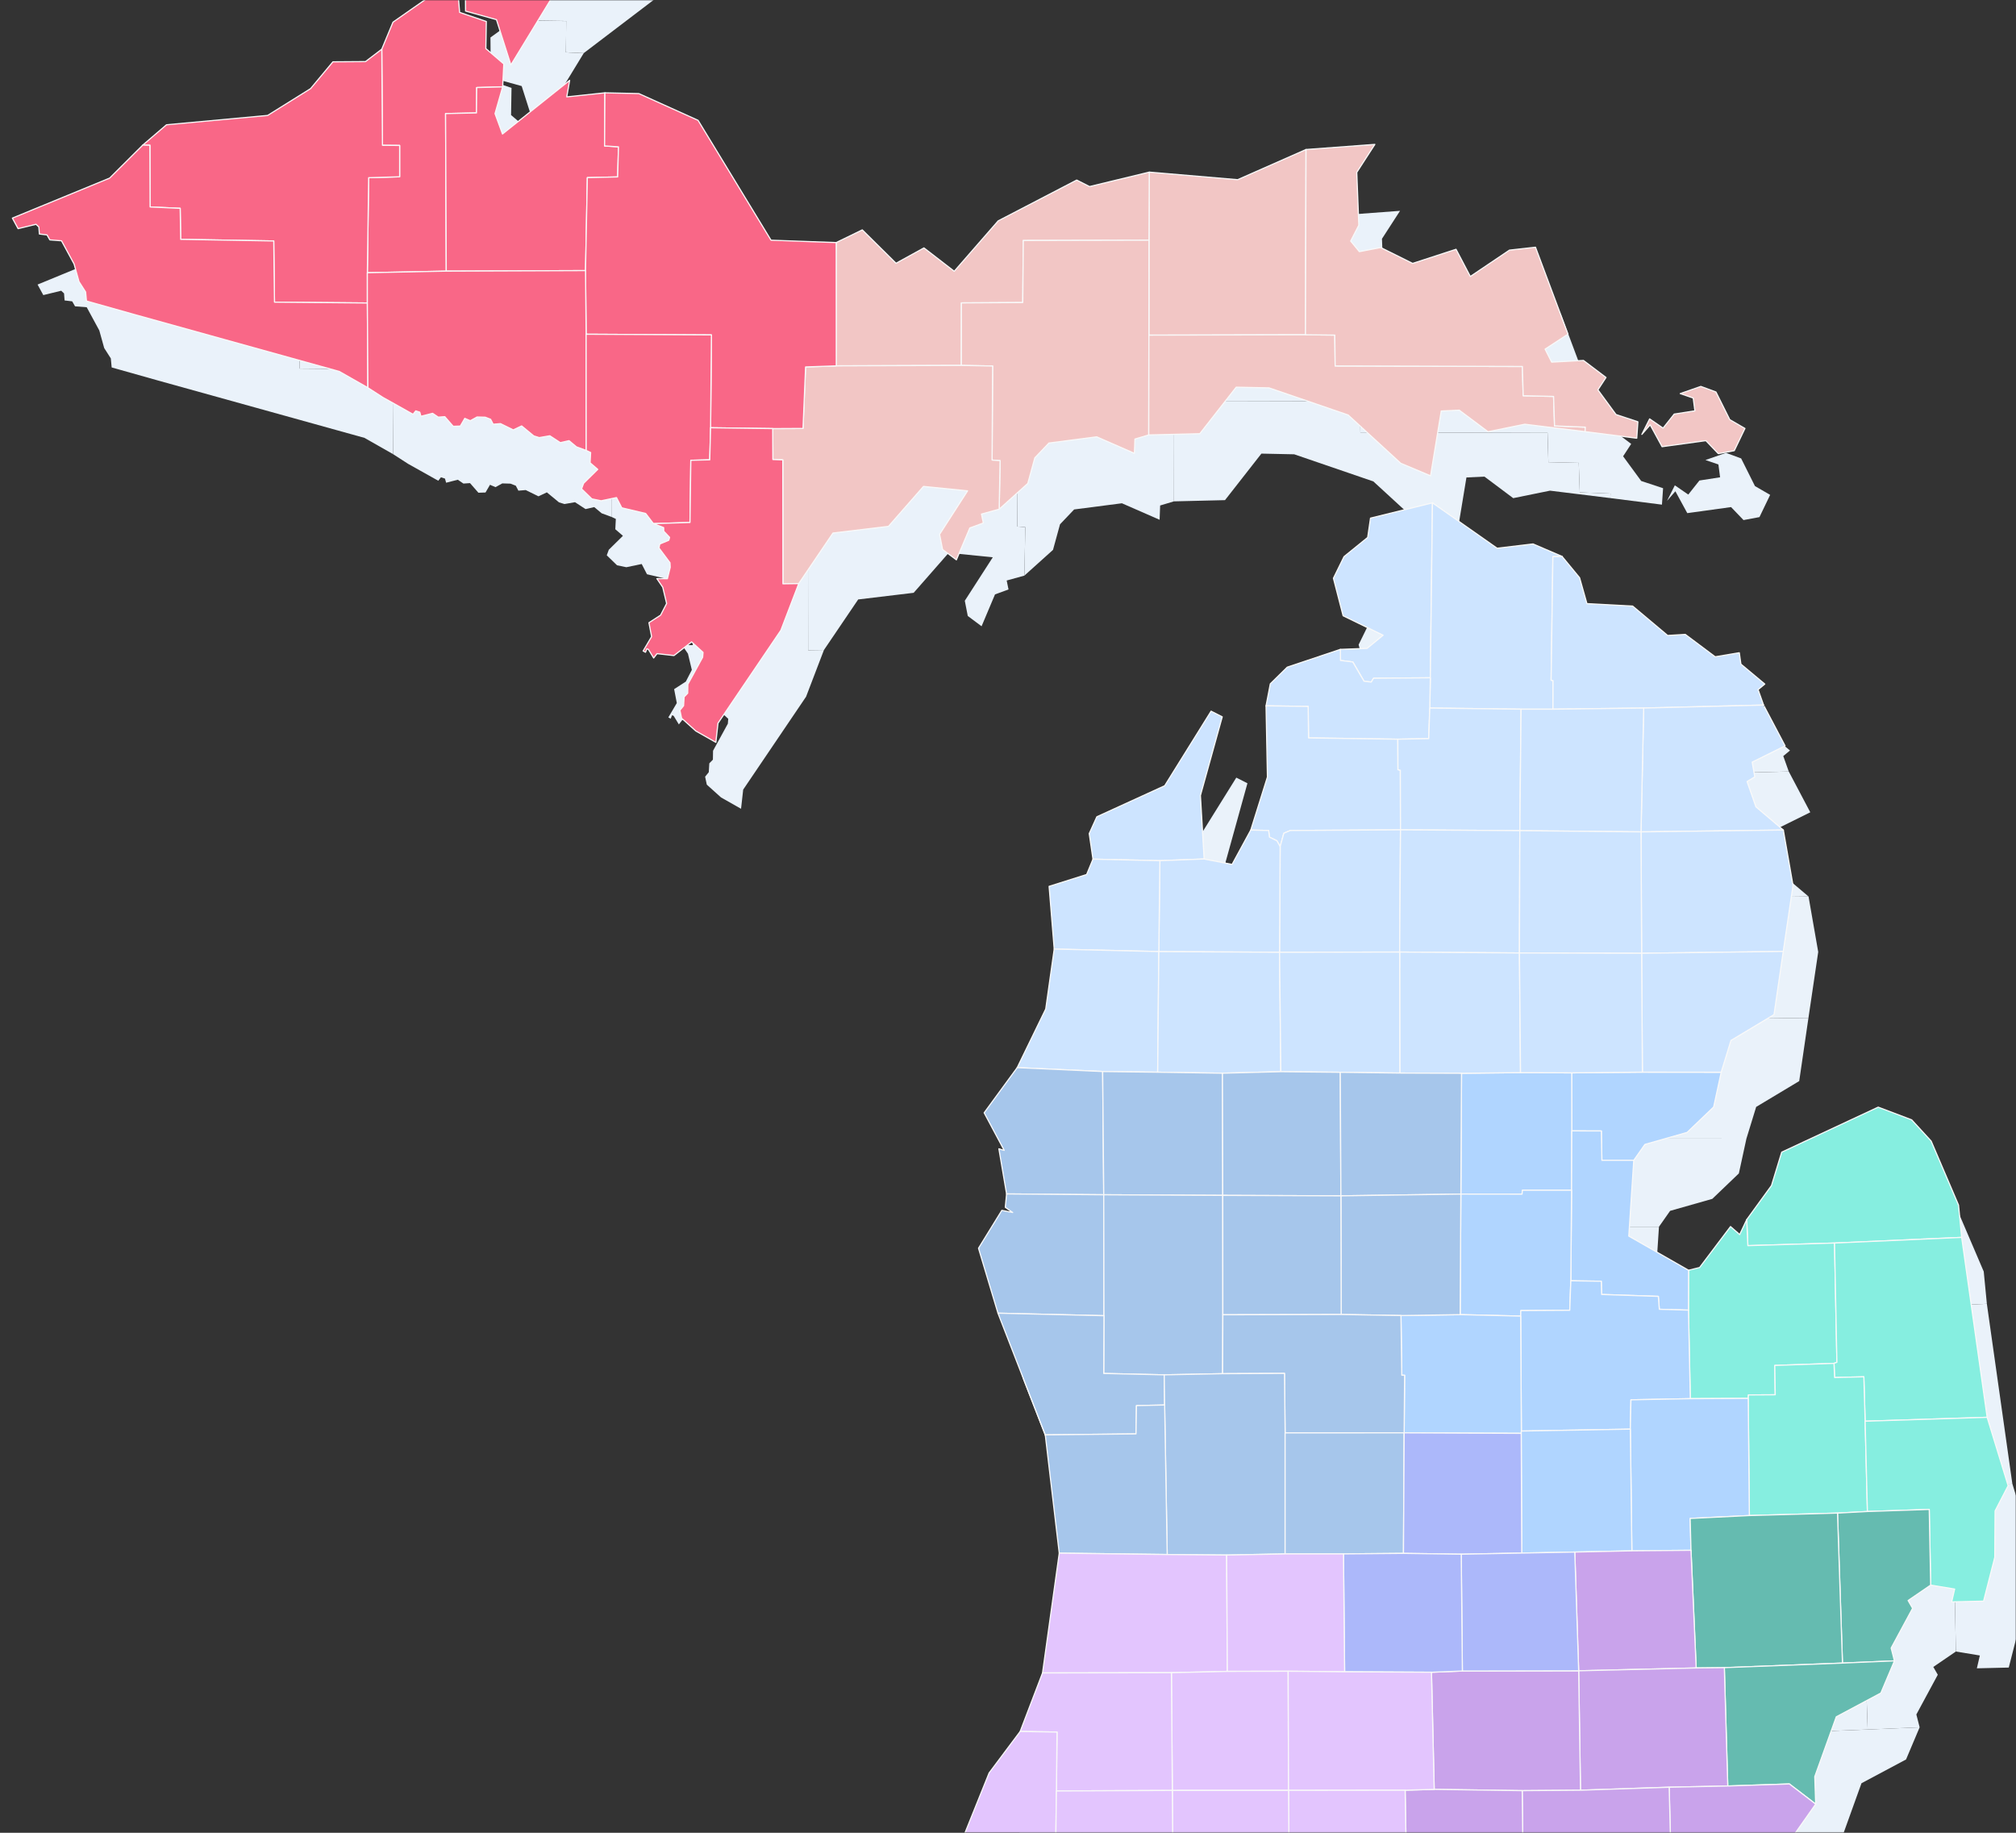 <svg xmlns="http://www.w3.org/2000/svg" width="880" height="800" viewBox="0 0 880 800" fill="none"><rect x="0" y="0" width="880" height="800" fill="#333333" stroke="none"/><mask id="mask0_920_4" style="mask-type:alpha" maskUnits="userSpaceOnUse" x="0" y="0" width="880" height="800"><rect width="880" height="800" rx="10" fill="#F3F8FC"></rect></mask><g mask="url(#mask0_920_4)"><path fill-rule="evenodd" clip-rule="evenodd" d="M811.789 571.585L773.95 572.719L773.45 561.381L784.275 546.475L788.739 531.903L830.842 512.261L845.464 517.797L853.958 527.067L865.916 555.012L867.282 569.118L811.789 571.585Z" fill="#EAF2FA"></path><path fill-rule="evenodd" clip-rule="evenodd" d="M774.116 639.379L748.834 639.513L748.035 600.864L748.068 583.457L752.898 582.256L766.388 564.382L770.385 567.884L773.45 561.381L773.95 572.719L811.789 571.585L812.821 623.64L811.556 624.107L785.708 625.007L785.908 637.812L774.216 637.879L774.116 639.379Z" fill="#EAF2FA"></path><path fill-rule="evenodd" clip-rule="evenodd" d="M825.146 649.35L824.579 629.976L811.822 630.276L811.555 624.107L812.821 623.64L811.789 571.585L867.282 569.118L878.407 647.649L825.146 649.35Z" fill="#EAF2FA"></path><path fill-rule="evenodd" clip-rule="evenodd" d="M813.088 689.466L774.616 690.533L774.116 639.379L774.216 637.879L785.907 637.812L785.708 625.007L811.555 624.107L811.822 630.276L824.579 629.976L825.146 649.35L826.145 688.766L813.088 689.466Z" fill="#EAF2FA"></path><path fill-rule="evenodd" clip-rule="evenodd" d="M853.758 720.879L853.125 687.866L826.145 688.766L825.146 649.35L878.407 647.649L887.567 677.495L881.871 688.499L881.738 708.741L876.841 727.882L862.918 728.215L864.217 722.613L853.758 720.879Z" fill="#EAF2FA"></path><path fill-rule="evenodd" clip-rule="evenodd" d="M762.325 497.022L759.027 512.195L747.435 523.299L729.015 528.535L724.152 535.471H710.229L709.996 522.666L697.105 522.632L697.072 497.289L727.916 496.989L762.325 497.022Z" fill="#EAF2FA"></path><path fill-rule="evenodd" clip-rule="evenodd" d="M697.005 548.543H675.554L675.388 550.243L648.674 550.21L648.974 497.489L674.722 497.189L697.072 497.289L697.105 522.632L697.005 548.543Z" fill="#EAF2FA"></path><path fill-rule="evenodd" clip-rule="evenodd" d="M696.672 588.059L697.005 548.543L697.105 522.632L709.996 522.666L710.229 535.471H724.152L721.987 568.551L748.068 583.457L748.035 600.864L735.311 600.497L734.878 594.861L710.129 594.028L709.963 588.259L696.672 588.059Z" fill="#EAF2FA"></path><path fill-rule="evenodd" clip-rule="evenodd" d="M674.788 603.465L648.374 602.831L648.674 550.21L675.388 550.244L675.554 548.543H697.005L696.672 588.059L696.206 600.931L674.855 601.064L674.788 603.465Z" fill="#EAF2FA"></path><path fill-rule="evenodd" clip-rule="evenodd" d="M722.653 652.818L675.088 653.652L674.788 603.465L674.855 601.064L696.206 600.931L696.672 588.059L709.963 588.259L710.129 594.028L734.878 594.862L735.311 600.497L748.035 600.864L748.834 639.513L722.92 640.013L722.653 652.818Z" fill="#EAF2FA"></path><path fill-rule="evenodd" clip-rule="evenodd" d="M623.925 654.419L624.125 629.309L622.893 629.275L622.526 603.232L648.374 602.831L674.788 603.465L675.088 653.652L675.021 654.652L623.925 654.419Z" fill="#EAF2FA"></path><path fill-rule="evenodd" clip-rule="evenodd" d="M749.134 705.706L723.32 705.94L722.653 652.818L722.92 640.013L748.834 639.513L774.116 639.379L774.616 690.533L748.768 691.801L749.134 705.706Z" fill="#EAF2FA"></path><path fill-rule="evenodd" clip-rule="evenodd" d="M698.404 706.473L675.255 706.907L675.021 654.652L675.088 653.652L722.653 652.818L723.32 705.94L698.404 706.473Z" fill="#EAF2FA"></path><path fill-rule="evenodd" clip-rule="evenodd" d="M815.253 754.926L813.088 689.466L826.145 688.766L853.125 687.866L853.758 720.879L843.899 727.615L845.864 731.016L836.504 748.357L837.936 753.959L815.253 754.926Z" fill="#EAF2FA"></path><path fill-rule="evenodd" clip-rule="evenodd" d="M763.69 756.927L751.399 757.06L749.134 705.706L748.768 691.801L774.616 690.533L813.088 689.466L815.253 754.926L763.69 756.927Z" fill="#EAF2FA"></path><path fill-rule="evenodd" clip-rule="evenodd" d="M803.561 816.484L792.07 807.681L765.189 808.581L763.69 756.927L815.253 754.926L837.936 753.959L832.007 767.998L812.555 778.369L803.162 804.479L803.561 816.484Z" fill="#EAF2FA"></path><path fill-rule="evenodd" clip-rule="evenodd" d="M700.103 758.294L698.404 706.473L723.32 705.94L749.134 705.706L751.399 757.06L700.103 758.294Z" fill="#EAF2FA"></path><path fill-rule="evenodd" clip-rule="evenodd" d="M739.608 809.114L700.902 810.415L700.103 758.294L751.399 757.06L763.69 756.927L765.189 808.581L739.608 809.114Z" fill="#EAF2FA"></path><path fill-rule="evenodd" clip-rule="evenodd" d="M700.903 810.415L675.454 810.615L637.049 810.048L635.85 758.928L649.34 758.394L700.103 758.294L700.903 810.415Z" fill="#EAF2FA"></path><path fill-rule="evenodd" clip-rule="evenodd" d="M596.079 312.447L607.737 312.014L614.732 306.278L597.278 297.775L593.048 281.402L597.678 271.964L608.003 263.594L609.236 255.158L636.283 248.488L635.35 324.852L610.568 325.053L609.569 326.72L606.404 326.353L601.508 317.95L596.145 317.283L596.079 312.447Z" fill="#EAF2FA"></path><path fill-rule="evenodd" clip-rule="evenodd" d="M688.878 338.558H674.955L635.117 338.058L635.35 324.852L636.283 248.488L664.496 268.296L680.184 266.429L692.842 271.864L688.845 271.998L688.079 325.886L688.911 326.086L688.878 338.558Z" fill="#EAF2FA"></path><path fill-rule="evenodd" clip-rule="evenodd" d="M688.878 338.558L688.911 326.086L688.079 325.886L688.845 271.998L692.842 271.864L700.503 281.168L703.701 292.473L723.653 293.54L738.942 306.378L746.636 305.911L759.693 315.682L770.219 313.915L770.918 318.883L781.344 327.587L778.413 330.021L780.811 336.757L728.482 338.058L688.878 338.558Z" fill="#EAF2FA"></path><path fill-rule="evenodd" clip-rule="evenodd" d="M621.16 351.663L582.189 351.096L582.022 337.357L563.636 337.091L565.501 327.487L572.896 320.217L596.079 312.447L596.145 317.283L601.508 317.95L606.405 326.353L609.569 326.72L610.568 325.052L635.35 324.852L635.117 338.058L634.651 351.396L621.16 351.663Z" fill="#EAF2FA"></path><path fill-rule="evenodd" clip-rule="evenodd" d="M727.317 392.113L728.482 338.058L780.811 336.757L790.204 354.565L775.848 361.667L776.981 368.103L773.616 370.137L777.48 381.175L789.438 391.313L727.317 392.113Z" fill="#EAF2FA"></path><path fill-rule="evenodd" clip-rule="evenodd" d="M569.798 398.549L568.365 395.981L565.134 394.414L564.768 391.513L556.974 391.313L564.235 368.17L563.636 337.091L582.022 337.357L582.189 351.096L621.16 351.663L621.227 364.935L622.26 365.202L622.326 391.213L574.195 391.513L571.397 392.713L569.798 398.549Z" fill="#EAF2FA"></path><path fill-rule="evenodd" clip-rule="evenodd" d="M674.422 391.579L622.326 391.213L622.26 365.202L621.227 364.935L621.16 351.663L634.651 351.396L635.117 338.058L674.955 338.558L674.422 391.579Z" fill="#EAF2FA"></path><path fill-rule="evenodd" clip-rule="evenodd" d="M727.317 392.113L674.422 391.579L674.955 338.558H688.878L728.482 338.058L727.317 392.113Z" fill="#EAF2FA"></path><path fill-rule="evenodd" clip-rule="evenodd" d="M488.09 404.018L486.458 392.847L489.789 385.51L519.401 371.972L539.653 339.425L544.516 341.893L534.99 376.24L536.622 403.951L517.303 404.685L488.09 404.018Z" fill="#EAF2FA"></path><path fill-rule="evenodd" clip-rule="evenodd" d="M569.531 444.667L569.798 398.549L571.397 392.713L574.195 391.513L622.326 391.213L621.96 444.567L569.531 444.667Z" fill="#EAF2FA"></path><path fill-rule="evenodd" clip-rule="evenodd" d="M674.255 444.968L621.96 444.567L622.326 391.213L674.422 391.579L674.255 444.968Z" fill="#EAF2FA"></path><path fill-rule="evenodd" clip-rule="evenodd" d="M727.583 445.101L727.317 392.113L789.438 391.313L793.668 415.522L789.405 444.301L727.583 445.101Z" fill="#EAF2FA"></path><path fill-rule="evenodd" clip-rule="evenodd" d="M516.836 444.367L517.303 404.685L536.622 403.951L548.813 406.319L556.974 391.313L564.768 391.513L565.135 394.414L568.366 395.981L569.798 398.549L569.531 444.668L516.836 444.367Z" fill="#EAF2FA"></path><path fill-rule="evenodd" clip-rule="evenodd" d="M727.583 445.101L674.255 444.968L674.422 391.579L727.317 392.113L727.583 445.101Z" fill="#EAF2FA"></path><path fill-rule="evenodd" clip-rule="evenodd" d="M516.836 444.367L471.169 443.267L468.938 415.889L485.326 410.72L488.09 404.018L517.303 404.685L516.836 444.367Z" fill="#EAF2FA"></path><path fill-rule="evenodd" clip-rule="evenodd" d="M789.405 444.301L785.374 471.878L766.588 483.15L762.325 497.022L727.916 496.989L727.583 445.101L789.405 444.301Z" fill="#EAF2FA"></path><path fill-rule="evenodd" clip-rule="evenodd" d="M648.974 497.489L622.027 497.389L621.96 444.567L674.255 444.967L674.722 497.189L648.974 497.489Z" fill="#EAF2FA"></path><path fill-rule="evenodd" clip-rule="evenodd" d="M697.072 497.289L674.722 497.189L674.255 444.967L727.583 445.101L727.916 496.988L697.072 497.289Z" fill="#EAF2FA"></path><path fill-rule="evenodd" clip-rule="evenodd" d="M516.337 497.022L492.321 496.722L455.014 495.021L467.472 469.411L471.169 443.267L516.836 444.367L516.337 497.022Z" fill="#EAF2FA"></path><path fill-rule="evenodd" clip-rule="evenodd" d="M544.616 497.455L516.337 497.022L516.836 444.367L569.531 444.667L570.098 496.788L544.616 497.455Z" fill="#EAF2FA"></path><path fill-rule="evenodd" clip-rule="evenodd" d="M622.027 497.389L596.045 497.055L570.098 496.788L569.531 444.667L621.96 444.567L622.027 497.389Z" fill="#EAF2FA"></path><path fill-rule="evenodd" clip-rule="evenodd" d="M492.787 550.51L450.384 550.143L447.02 530.435L449.352 531.136L440.591 514.729L455.014 495.021L492.321 496.722L492.787 550.51Z" fill="#EAF2FA"></path><path fill-rule="evenodd" clip-rule="evenodd" d="M544.749 550.777L492.787 550.51L492.321 496.722L516.337 497.022L544.616 497.455L544.749 550.777Z" fill="#EAF2FA"></path><path fill-rule="evenodd" clip-rule="evenodd" d="M596.312 550.977L544.749 550.777L544.616 497.455L570.098 496.789L596.045 497.055L596.312 550.977Z" fill="#EAF2FA"></path><path fill-rule="evenodd" clip-rule="evenodd" d="M596.312 550.977L596.045 497.055L622.026 497.389L648.973 497.489L648.674 550.21L596.312 550.977Z" fill="#EAF2FA"></path><path fill-rule="evenodd" clip-rule="evenodd" d="M492.887 603.298L446.621 602.198L438.127 573.853L448.319 557.313L453.049 558.247L449.818 555.979L450.384 550.143L492.787 550.51L492.887 603.298Z" fill="#EAF2FA"></path><path fill-rule="evenodd" clip-rule="evenodd" d="M622.526 603.232L596.445 602.765L596.312 550.977L648.674 550.21L648.374 602.831L622.526 603.232Z" fill="#EAF2FA"></path><path fill-rule="evenodd" clip-rule="evenodd" d="M544.683 628.608L519.201 629.109L492.787 628.508L492.887 603.298L492.787 550.51L544.749 550.777L544.783 602.898L544.683 628.608Z" fill="#EAF2FA"></path><path fill-rule="evenodd" clip-rule="evenodd" d="M544.782 602.898L544.749 550.777L596.312 550.977L596.445 602.765L544.782 602.898Z" fill="#EAF2FA"></path><path fill-rule="evenodd" clip-rule="evenodd" d="M467.272 655.319L446.62 602.198L492.887 603.298L492.787 628.508L519.201 629.109L519.368 642.281L507.077 642.547L506.877 654.886L467.272 655.319Z" fill="#EAF2FA"></path><path fill-rule="evenodd" clip-rule="evenodd" d="M623.925 654.419L571.963 654.452L571.696 628.475L544.683 628.608L544.783 602.898L596.445 602.765L622.526 603.232L622.893 629.275L624.125 629.309L623.925 654.419Z" fill="#EAF2FA"></path><path fill-rule="evenodd" clip-rule="evenodd" d="M520.5 707.54L519.368 642.281L519.201 629.109L544.683 628.608L571.696 628.475L571.963 654.452V707.273L546.448 707.774L520.5 707.54Z" fill="#EAF2FA"></path><path fill-rule="evenodd" clip-rule="evenodd" d="M520.5 707.54L473.368 706.94L467.272 655.319L506.877 654.886L507.077 642.547L519.368 642.281L520.5 707.54Z" fill="#EAF2FA"></path><path fill-rule="evenodd" clip-rule="evenodd" d="M571.963 707.273V654.452L623.925 654.419L623.625 707.04L597.444 707.273H571.963Z" fill="#EAF2FA"></path><path fill-rule="evenodd" clip-rule="evenodd" d="M648.84 707.407L623.625 707.04L623.925 654.419L675.021 654.652L675.255 706.907L648.84 707.407Z" fill="#EAF2FA"></path><path fill-rule="evenodd" clip-rule="evenodd" d="M649.34 758.394L648.84 707.407L675.254 706.907L698.404 706.473L700.103 758.294L649.34 758.394Z" fill="#EAF2FA"></path><path fill-rule="evenodd" clip-rule="evenodd" d="M597.944 758.728L597.444 707.274L623.625 707.04L648.84 707.407L649.34 758.394L635.85 758.928L597.944 758.728Z" fill="#EAF2FA"></path><path fill-rule="evenodd" clip-rule="evenodd" d="M522.332 759.128L466.073 759.228L473.368 706.94L520.5 707.54L546.448 707.774L546.748 758.561L522.332 759.128Z" fill="#EAF2FA"></path><path fill-rule="evenodd" clip-rule="evenodd" d="M546.748 758.561L546.448 707.774L571.963 707.273H597.444L597.944 758.728L573.295 758.494L546.748 758.561Z" fill="#EAF2FA"></path><path fill-rule="evenodd" clip-rule="evenodd" d="M522.732 810.515L522.332 759.128L546.748 758.561L573.295 758.494L573.462 810.482L522.732 810.515Z" fill="#EAF2FA"></path><path fill-rule="evenodd" clip-rule="evenodd" d="M624.358 810.415L573.462 810.482L573.295 758.494L597.944 758.728L635.85 758.928L637.049 810.048L624.358 810.415Z" fill="#EAF2FA"></path><path fill-rule="evenodd" clip-rule="evenodd" d="M472.135 810.749L472.402 785.038L456.314 784.771L466.073 759.228L522.332 759.128L522.732 810.515L472.135 810.749Z" fill="#EAF2FA"></path><path fill-rule="evenodd" clip-rule="evenodd" d="M472.135 810.749L471.569 855.967L439.859 855.867H406.117L429.799 835.058L442.757 802.879L456.314 784.771L472.402 785.038L472.135 810.749Z" fill="#EAF2FA"></path><path fill-rule="evenodd" clip-rule="evenodd" d="M512.506 175.292L512.539 133.842L512.673 104.13L551.245 107.431L581.09 94.259L580.856 175.125L512.506 175.292Z" fill="#EAF2FA"></path><path fill-rule="evenodd" clip-rule="evenodd" d="M376.038 188.698L376.005 134.876L387.397 129.34L402.12 143.913L414.311 137.21L427.534 147.414L446.72 125.405L480.996 107.598L486.592 110.433L512.673 104.13L512.539 133.842L457.679 133.975L457.446 161.053L430.665 161.22L430.632 188.497L376.038 188.698Z" fill="#EAF2FA"></path><path fill-rule="evenodd" clip-rule="evenodd" d="M447.154 251.256L447.553 230.081L444.056 229.814L444.289 188.764L430.632 188.497L430.665 161.22L457.446 161.053L457.679 133.975L512.539 133.842L512.506 175.292L512.439 218.843L506.41 220.644L506.177 226.879L489.723 219.677L468.871 222.378L462.709 228.847L459.644 240.018L447.154 251.256Z" fill="#EAF2FA"></path><path fill-rule="evenodd" clip-rule="evenodd" d="M512.439 218.843L512.506 175.292L580.856 175.125L593.647 175.259L593.814 188.731L675.521 188.964L675.887 201.736L689.144 202.036L689.577 214.908L703.001 215.442L702.901 217.409L676.587 214.174L660.532 217.442L647.974 208.039L640.113 208.405L635.45 236.683L622.426 231.215L599.476 210.139L564.935 198.301L550.612 198.001L534.723 218.309L512.439 218.843Z" fill="#EAF2FA"></path><path fill-rule="evenodd" clip-rule="evenodd" d="M581.09 94.259L611.135 92.025L603.24 104.23L604.14 127.306L600.576 134.209L604.373 138.844L613.699 137.043L627.623 143.979L646.575 137.81L652.804 149.682L669.892 138.177L681.25 136.91L695.44 174.859L685.447 181.395L688.312 187.064L702.202 186.33L712.028 193.766L708.497 199.168L716.391 209.939L725.951 213.107L725.451 220.277L702.901 217.409L703.001 215.442L689.578 214.908L689.145 202.036L675.887 201.736L675.521 188.964L593.814 188.731L593.647 175.259L580.857 175.125L581.09 94.259Z" fill="#EAF2FA"></path><path fill-rule="evenodd" clip-rule="evenodd" d="M731.081 211.84L736.943 215.875L741.806 209.739L750.833 208.339L750.1 202.736L744.438 200.802L753.431 197.668L760.026 200.102L766.055 212.173L772.684 216.008L768.02 225.712L761.059 227.013L755.629 221.344L736.51 223.978L731.314 214.441L727.683 218.609L731.081 211.84Z" fill="#EAF2FA"></path><path fill-rule="evenodd" clip-rule="evenodd" d="M447.153 251.256L439.426 253.39L440.225 257.292L434.329 259.459L428.467 273.365L422.438 268.863L421.139 262.227L433.363 243.253L414.111 241.319L398.822 258.759L374.606 261.66L359.65 283.736L352.755 283.836L352.689 229.747L348.359 229.581L348.292 216.075L361.516 216.008L362.648 189.164L376.038 188.697L430.632 188.497L444.289 188.764L444.056 229.814L447.553 230.081L447.153 251.256Z" fill="#EAF2FA"></path><path d="M152.967 -96.284L147.971 -87.281L148.937 -80.878L154.733 -77.543L166.857 -81.879L180.714 -99.719L210.825 -111.624L224.782 -134.6L152.967 -96.284ZM302.159 -20.287L255.992 -16.585L231.277 -1.746L224.415 8.825L247.165 9.158L246.999 22.83L254.793 23.197L288.069 -2.113L307.655 -7.749L311.252 -11.45L302.126 -20.287H302.159Z" fill="#EAF2FA"></path><path fill-rule="evenodd" clip-rule="evenodd" d="M224.449 8.858L247.199 9.192L246.999 22.864L254.793 23.231L234.008 57.344L227.713 37.57L214.223 33.835L214.089 16.361L224.449 8.858Z" fill="#EAF2FA"></path><path fill-rule="evenodd" clip-rule="evenodd" d="M171.354 148.048L171.92 106.564L185.444 106.164V92.492L177.949 92.425L177.649 50.475L182.546 38.67L210.392 19.196L211.625 34.402L223.283 38.37L223.083 50.208L230.911 56.911L230.411 66.915L219.086 67.215L218.986 78.286L205.496 78.586L205.796 147.347L171.354 148.048Z" fill="#EAF2FA"></path><path fill-rule="evenodd" clip-rule="evenodd" d="M171.354 161.253L130.817 160.886L130.484 134.175L89.88 133.475L89.647 119.936L76.523 119.336L76.423 92.392L73.325 92.325L83.684 83.455L127.819 79.387L146.572 67.682L156.331 55.977L170.554 55.877L177.649 50.475L177.949 92.425L185.444 92.492V106.164L171.92 106.564L171.354 148.048V161.253Z" fill="#EAF2FA"></path><path fill-rule="evenodd" clip-rule="evenodd" d="M205.795 147.347L205.496 78.586L218.986 78.286L219.086 67.215L230.411 66.915L227.08 78.586L230.344 87.49L259.656 64.08L258.391 71.283L275.045 69.516L274.912 92.692L280.974 93.092L280.608 106.231L267.384 106.531L266.585 147.114L205.795 147.347Z" fill="#EAF2FA"></path><path fill-rule="evenodd" clip-rule="evenodd" d="M321.178 215.708L321.545 175.192L266.851 174.892L266.585 147.114L267.384 106.531L280.608 106.231L280.974 93.092L274.912 92.692L275.045 69.516L289.868 69.849L315.716 81.521L347.559 133.842L376.005 134.876L376.038 188.697L362.648 189.164L361.516 216.008L348.292 216.075L321.178 215.708Z" fill="#EAF2FA"></path><path fill-rule="evenodd" clip-rule="evenodd" d="M171.587 198.235L159.096 191.132L69.095 166.122L48.743 160.386L48.377 156.451L45.479 151.916L43.347 144.246L37.851 134.109L32.755 133.709L31.522 131.541L28.191 131.141L27.958 128.073L26.726 126.906L18.898 128.807L16.4 124.205L58.869 106.731L73.325 92.325L76.423 92.392L76.523 119.336L89.647 119.936L89.88 133.475L130.484 134.175L130.817 160.886L171.354 161.253L171.587 198.235Z" fill="#EAF2FA"></path><path fill-rule="evenodd" clip-rule="evenodd" d="M178.149 202.47L171.587 198.235L171.354 161.253V148.048L205.796 147.347L266.585 147.114L266.851 174.892L266.884 225.612L262.621 224.045L259.39 221.344L255.593 222.211L250.996 219.21L246.399 220.01L244.001 219.276L238.705 214.908L235.041 216.642L229.478 213.908L226.281 214.174L225.148 212.007L222.816 211.106L219.252 211.006L216.288 212.64L213.89 211.607L211.924 214.975L208.827 215.075L205.163 210.873L202.298 211.073L199.833 209.406L194.737 210.706L194.237 208.906L192.472 208.339L191.306 209.839L178.149 202.47Z" fill="#EAF2FA"></path><path fill-rule="evenodd" clip-rule="evenodd" d="M296.23 257.559L292.832 253.123L282.407 250.656L280.108 246.187L273.413 247.588L269.349 246.754L264.853 242.386L265.752 239.951L271.914 233.882L268.583 231.015L268.816 226.513L266.884 225.612L266.851 174.892L321.545 175.192L321.178 215.708L320.812 229.714L312.551 229.914L312.185 257.058L296.23 257.559Z" fill="#EAF2FA"></path><path fill-rule="evenodd" clip-rule="evenodd" d="M296.23 257.559L312.185 257.058L312.551 229.914L320.812 229.714L321.178 215.708L348.292 216.075L348.359 229.581L352.689 229.747L352.755 283.836L359.65 283.736L351.856 304.111L324.409 344.66L323.477 353.03L314.716 348.062L308.521 342.493L307.788 339.025L309.387 337.057L309.62 333.189L311.186 331.588L311.252 327.687L317.714 315.882L317.881 313.748L312.884 309.179L305.19 315.148L297.795 314.315L296.33 316.216L294.065 312.481L293.365 312.181L292.766 313.715L291.733 313.148L295.43 306.878L294.265 300.809L299.361 297.508L301.992 292.406L300.294 285.336L297.729 281.568L302.325 281.602L303.558 276.633L303.458 274.632L298.661 268.196L298.994 266.462L302.925 264.828L303.291 263.561L300.727 260.86L300.693 259.293L296.23 257.559Z" fill="#EAF2FA"></path><g clip-path="url(#clip0_920_4)"><path fill-rule="evenodd" clip-rule="evenodd" d="M800.789 542.585L762.95 543.719L762.45 532.381L773.275 517.475L777.739 502.903L819.842 483.261L834.464 488.797L842.958 498.067L854.916 526.012L856.282 540.118L800.789 542.585Z" fill="#86EEE0" stroke="#F9F9F9" stroke-width="0.5" stroke-linecap="round" stroke-linejoin="round"></path><path fill-rule="evenodd" clip-rule="evenodd" d="M763.116 610.379L737.834 610.513L737.035 571.864L737.068 554.457L741.898 553.256L755.388 535.382L759.385 538.884L762.45 532.381L762.95 543.719L800.789 542.585L801.821 594.64L800.556 595.107L774.708 596.007L774.908 608.812L763.216 608.879L763.116 610.379Z" fill="#86EEE0" stroke="#F9F9F9" stroke-width="0.5" stroke-linecap="round" stroke-linejoin="round"></path><path fill-rule="evenodd" clip-rule="evenodd" d="M814.146 620.35L813.579 600.976L800.822 601.276L800.555 595.107L801.821 594.64L800.789 542.585L856.282 540.118L867.407 618.649L814.146 620.35Z" fill="#86EEE0" stroke="#F9F9F9" stroke-width="0.5" stroke-linecap="round" stroke-linejoin="round"></path><path fill-rule="evenodd" clip-rule="evenodd" d="M802.088 660.466L763.616 661.533L763.116 610.379L763.216 608.879L774.907 608.812L774.708 596.007L800.555 595.107L800.822 601.276L813.579 600.976L814.146 620.35L815.145 659.766L802.088 660.466Z" fill="#86EEE0" stroke="#F9F9F9" stroke-width="0.5" stroke-linecap="round" stroke-linejoin="round"></path><path fill-rule="evenodd" clip-rule="evenodd" d="M842.758 691.879L842.125 658.866L815.145 659.766L814.146 620.35L867.407 618.649L876.567 648.495L870.871 659.499L870.738 679.741L865.841 698.882L851.918 699.215L853.217 693.613L842.758 691.879Z" fill="#86EEE0" stroke="#F9F9F9" stroke-width="0.5" stroke-linecap="round" stroke-linejoin="round"></path><path fill-rule="evenodd" clip-rule="evenodd" d="M751.325 468.022L748.027 483.195L736.435 494.299L718.015 499.535L713.152 506.471H699.229L698.996 493.666L686.105 493.632L686.072 468.289L716.916 467.989L751.325 468.022Z" fill="#B0D5FF" stroke="#F9F9F9" stroke-width="0.5" stroke-linecap="round" stroke-linejoin="round"></path><path fill-rule="evenodd" clip-rule="evenodd" d="M686.005 519.543H664.554L664.388 521.243L637.674 521.21L637.974 468.489L663.722 468.189L686.072 468.289L686.105 493.632L686.005 519.543Z" fill="#B0D5FF" stroke="#F9F9F9" stroke-width="0.5" stroke-linecap="round" stroke-linejoin="round"></path><path fill-rule="evenodd" clip-rule="evenodd" d="M685.672 559.059L686.005 519.543L686.105 493.632L698.996 493.666L699.229 506.471H713.152L710.987 539.551L737.068 554.457L737.035 571.864L724.311 571.497L723.878 565.861L699.129 565.028L698.963 559.259L685.672 559.059Z" fill="#B0D5FF" stroke="#F9F9F9" stroke-width="0.5" stroke-linecap="round" stroke-linejoin="round"></path><path fill-rule="evenodd" clip-rule="evenodd" d="M663.788 574.465L637.374 573.831L637.674 521.21L664.388 521.244L664.554 519.543H686.005L685.672 559.059L685.206 571.931L663.855 572.064L663.788 574.465Z" fill="#B0D5FF" stroke="#F9F9F9" stroke-width="0.5" stroke-linecap="round" stroke-linejoin="round"></path><path fill-rule="evenodd" clip-rule="evenodd" d="M711.653 623.818L664.088 624.652L663.788 574.465L663.855 572.064L685.206 571.931L685.672 559.059L698.963 559.259L699.129 565.028L723.878 565.862L724.311 571.497L737.035 571.864L737.834 610.513L711.92 611.013L711.653 623.818Z" fill="#B0D5FF" stroke="#F9F9F9" stroke-width="0.5" stroke-linecap="round" stroke-linejoin="round"></path><path fill-rule="evenodd" clip-rule="evenodd" d="M612.925 625.419L613.125 600.309L611.893 600.275L611.526 574.232L637.374 573.831L663.788 574.465L664.088 624.652L664.021 625.652L612.925 625.419Z" fill="#B0D5FF" stroke="#F9F9F9" stroke-width="0.5" stroke-linecap="round" stroke-linejoin="round"></path><path fill-rule="evenodd" clip-rule="evenodd" d="M738.134 676.706L712.32 676.94L711.653 623.818L711.92 611.013L737.834 610.513L763.116 610.379L763.616 661.533L737.768 662.801L738.134 676.706Z" fill="#B0D5FF" stroke="#F9F9F9" stroke-width="0.5" stroke-linecap="round" stroke-linejoin="round"></path><path fill-rule="evenodd" clip-rule="evenodd" d="M687.404 677.473L664.255 677.907L664.021 625.652L664.088 624.652L711.653 623.818L712.32 676.94L687.404 677.473Z" fill="#B0D5FF" stroke="#F9F9F9" stroke-width="0.5" stroke-linecap="round" stroke-linejoin="round"></path><path fill-rule="evenodd" clip-rule="evenodd" d="M804.253 725.926L802.088 660.466L815.145 659.766L842.125 658.866L842.758 691.879L832.899 698.615L834.864 702.016L825.504 719.357L826.936 724.959L804.253 725.926Z" fill="#65BBB0" stroke="#F9F9F9" stroke-width="0.5" stroke-linecap="round" stroke-linejoin="round"></path><path fill-rule="evenodd" clip-rule="evenodd" d="M752.69 727.927L740.399 728.06L738.134 676.706L737.768 662.801L763.616 661.533L802.088 660.466L804.253 725.926L752.69 727.927Z" fill="#65BBB0" stroke="#F9F9F9" stroke-width="0.5" stroke-linecap="round" stroke-linejoin="round"></path><path fill-rule="evenodd" clip-rule="evenodd" d="M792.561 787.484L781.07 778.681L754.189 779.581L752.69 727.927L804.253 725.926L826.936 724.959L821.007 738.998L801.555 749.369L792.162 775.479L792.561 787.484Z" fill="#65BBB0" stroke="#F9F9F9" stroke-width="0.5" stroke-linecap="round" stroke-linejoin="round"></path><path fill-rule="evenodd" clip-rule="evenodd" d="M689.103 729.294L687.404 677.473L712.32 676.94L738.134 676.706L740.399 728.06L689.103 729.294Z" fill="#C9A3EB" stroke="#F9F9F9" stroke-width="0.5" stroke-linecap="round" stroke-linejoin="round"></path><path fill-rule="evenodd" clip-rule="evenodd" d="M728.608 780.114L689.902 781.415L689.103 729.294L740.399 728.06L752.69 727.927L754.189 779.581L728.608 780.114Z" fill="#C9A3EB" stroke="#F9F9F9" stroke-width="0.5" stroke-linecap="round" stroke-linejoin="round"></path><path fill-rule="evenodd" clip-rule="evenodd" d="M689.903 781.415L664.454 781.615L626.049 781.048L624.85 729.928L638.34 729.394L689.103 729.294L689.903 781.415Z" fill="#C9A3EB" stroke="#F9F9F9" stroke-width="0.5" stroke-linecap="round" stroke-linejoin="round"></path><path fill-rule="evenodd" clip-rule="evenodd" d="M729.973 833.97L728.608 780.115L754.189 779.581L781.07 778.681L792.561 787.484L760.651 832.769L729.973 833.97Z" fill="#C9A3EB" stroke="#F9F9F9" stroke-width="0.5" stroke-linecap="round" stroke-linejoin="round"></path><path fill-rule="evenodd" clip-rule="evenodd" d="M718.582 834.103L665.087 835.27L664.454 781.615L689.903 781.415L728.608 780.115L729.973 833.97L718.582 834.103Z" fill="#C9A3EB" stroke="#F9F9F9" stroke-width="0.5" stroke-linecap="round" stroke-linejoin="round"></path><path fill-rule="evenodd" clip-rule="evenodd" d="M662.323 835.404L618.055 836.804L618.255 827.534L614.158 827.4L613.358 781.415L626.049 781.048L664.454 781.615L665.087 835.27L662.323 835.404Z" fill="#C9A3EB" stroke="#F9F9F9" stroke-width="0.5" stroke-linecap="round" stroke-linejoin="round"></path><path fill-rule="evenodd" clip-rule="evenodd" d="M585.079 283.447L596.737 283.014L603.732 277.278L586.278 268.775L582.048 252.402L586.678 242.964L597.003 234.594L598.236 226.158L625.283 219.488L624.35 295.852L599.568 296.053L598.569 297.72L595.404 297.353L590.508 288.95L585.145 288.283L585.079 283.447Z" fill="#CDE4FF" stroke="#F9F9F9" stroke-width="0.5" stroke-linecap="round" stroke-linejoin="round"></path><path fill-rule="evenodd" clip-rule="evenodd" d="M677.878 309.558H663.955L624.117 309.058L624.35 295.852L625.283 219.488L653.496 239.296L669.184 237.429L681.842 242.864L677.845 242.998L677.079 296.886L677.911 297.086L677.878 309.558Z" fill="#CDE4FF" stroke="#F9F9F9" stroke-width="0.5" stroke-linecap="round" stroke-linejoin="round"></path><path fill-rule="evenodd" clip-rule="evenodd" d="M677.878 309.558L677.911 297.086L677.079 296.886L677.845 242.998L681.842 242.864L689.503 252.168L692.701 263.473L712.653 264.54L727.942 277.378L735.636 276.911L748.693 286.682L759.219 284.915L759.918 289.883L770.344 298.587L767.413 301.021L769.811 307.757L717.482 309.058L677.878 309.558Z" fill="#CDE4FF" stroke="#F9F9F9" stroke-width="0.5" stroke-linecap="round" stroke-linejoin="round"></path><path fill-rule="evenodd" clip-rule="evenodd" d="M610.16 322.663L571.189 322.096L571.022 308.357L552.636 308.091L554.501 298.487L561.896 291.217L585.079 283.447L585.145 288.283L590.508 288.95L595.405 297.353L598.569 297.72L599.568 296.052L624.35 295.852L624.117 309.058L623.651 322.396L610.16 322.663Z" fill="#CDE4FF" stroke="#F9F9F9" stroke-width="0.5" stroke-linecap="round" stroke-linejoin="round"></path><path fill-rule="evenodd" clip-rule="evenodd" d="M716.317 363.113L717.482 309.058L769.811 307.757L779.204 325.565L764.848 332.667L765.981 339.103L762.616 341.137L766.48 352.175L778.438 362.313L716.317 363.113Z" fill="#CDE4FF" stroke="#F9F9F9" stroke-width="0.5" stroke-linecap="round" stroke-linejoin="round"></path><path fill-rule="evenodd" clip-rule="evenodd" d="M558.798 369.549L557.365 366.981L554.134 365.414L553.768 362.513L545.974 362.313L553.235 339.17L552.636 308.091L571.022 308.357L571.189 322.096L610.16 322.663L610.227 335.935L611.26 336.202L611.326 362.213L563.195 362.513L560.397 363.713L558.798 369.549Z" fill="#CDE4FF" stroke="#F9F9F9" stroke-width="0.5" stroke-linecap="round" stroke-linejoin="round"></path><path fill-rule="evenodd" clip-rule="evenodd" d="M663.422 362.579L611.326 362.213L611.26 336.202L610.227 335.935L610.16 322.663L623.651 322.396L624.117 309.058L663.955 309.558L663.422 362.579Z" fill="#CDE4FF" stroke="#F9F9F9" stroke-width="0.5" stroke-linecap="round" stroke-linejoin="round"></path><path fill-rule="evenodd" clip-rule="evenodd" d="M716.317 363.113L663.422 362.579L663.955 309.558H677.878L717.482 309.058L716.317 363.113Z" fill="#CDE4FF" stroke="#F9F9F9" stroke-width="0.5" stroke-linecap="round" stroke-linejoin="round"></path><path fill-rule="evenodd" clip-rule="evenodd" d="M477.09 375.018L475.458 363.847L478.789 356.51L508.401 342.972L528.653 310.425L533.516 312.893L523.99 347.24L525.622 374.951L506.303 375.685L477.09 375.018Z" fill="#CDE4FF" stroke="#F9F9F9" stroke-width="0.5" stroke-linecap="round" stroke-linejoin="round"></path><path fill-rule="evenodd" clip-rule="evenodd" d="M558.531 415.667L558.798 369.549L560.397 363.713L563.195 362.513L611.326 362.213L610.96 415.567L558.531 415.667Z" fill="#CDE4FF" stroke="#F9F9F9" stroke-width="0.5" stroke-linecap="round" stroke-linejoin="round"></path><path fill-rule="evenodd" clip-rule="evenodd" d="M663.255 415.968L610.96 415.567L611.326 362.213L663.422 362.579L663.255 415.968Z" fill="#CDE4FF" stroke="#F9F9F9" stroke-width="0.5" stroke-linecap="round" stroke-linejoin="round"></path><path fill-rule="evenodd" clip-rule="evenodd" d="M716.583 416.101L716.317 363.113L778.438 362.313L782.668 386.522L778.405 415.301L716.583 416.101Z" fill="#CDE4FF" stroke="#F9F9F9" stroke-width="0.5" stroke-linecap="round" stroke-linejoin="round"></path><path fill-rule="evenodd" clip-rule="evenodd" d="M505.836 415.367L506.303 375.685L525.622 374.951L537.813 377.319L545.974 362.313L553.768 362.513L554.135 365.414L557.366 366.981L558.798 369.549L558.531 415.668L505.836 415.367Z" fill="#CDE4FF" stroke="#F9F9F9" stroke-width="0.5" stroke-linecap="round" stroke-linejoin="round"></path><path fill-rule="evenodd" clip-rule="evenodd" d="M716.583 416.101L663.255 415.968L663.422 362.579L716.317 363.113L716.583 416.101Z" fill="#CDE4FF" stroke="#F9F9F9" stroke-width="0.5" stroke-linecap="round" stroke-linejoin="round"></path><path fill-rule="evenodd" clip-rule="evenodd" d="M505.836 415.367L460.169 414.267L457.938 386.889L474.326 381.72L477.09 375.018L506.303 375.685L505.836 415.367Z" fill="#CDE4FF" stroke="#F9F9F9" stroke-width="0.5" stroke-linecap="round" stroke-linejoin="round"></path><path fill-rule="evenodd" clip-rule="evenodd" d="M778.405 415.301L774.374 442.878L755.588 454.15L751.325 468.022L716.916 467.989L716.583 416.101L778.405 415.301Z" fill="#CDE4FF" stroke="#F9F9F9" stroke-width="0.5" stroke-linecap="round" stroke-linejoin="round"></path><path fill-rule="evenodd" clip-rule="evenodd" d="M637.974 468.489L611.027 468.389L610.96 415.567L663.255 415.967L663.722 468.189L637.974 468.489Z" fill="#CDE4FF" stroke="#F9F9F9" stroke-width="0.5" stroke-linecap="round" stroke-linejoin="round"></path><path fill-rule="evenodd" clip-rule="evenodd" d="M686.072 468.289L663.722 468.189L663.255 415.967L716.583 416.101L716.916 467.988L686.072 468.289Z" fill="#CDE4FF" stroke="#F9F9F9" stroke-width="0.5" stroke-linecap="round" stroke-linejoin="round"></path><path fill-rule="evenodd" clip-rule="evenodd" d="M505.337 468.022L481.321 467.722L444.014 466.021L456.472 440.411L460.169 414.267L505.836 415.367L505.337 468.022Z" fill="#CDE4FF" stroke="#F9F9F9" stroke-width="0.5" stroke-linecap="round" stroke-linejoin="round"></path><path fill-rule="evenodd" clip-rule="evenodd" d="M533.616 468.455L505.337 468.022L505.836 415.367L558.531 415.667L559.098 467.788L533.616 468.455Z" fill="#CDE4FF" stroke="#F9F9F9" stroke-width="0.5" stroke-linecap="round" stroke-linejoin="round"></path><path fill-rule="evenodd" clip-rule="evenodd" d="M611.027 468.389L585.045 468.055L559.098 467.788L558.531 415.667L610.96 415.567L611.027 468.389Z" fill="#CDE4FF" stroke="#F9F9F9" stroke-width="0.5" stroke-linecap="round" stroke-linejoin="round"></path><path fill-rule="evenodd" clip-rule="evenodd" d="M481.787 521.51L439.384 521.143L436.02 501.435L438.352 502.136L429.591 485.729L444.014 466.021L481.321 467.722L481.787 521.51Z" fill="#A6C6EB" stroke="#F9F9F9" stroke-width="0.5" stroke-linecap="round" stroke-linejoin="round"></path><path fill-rule="evenodd" clip-rule="evenodd" d="M533.749 521.777L481.787 521.51L481.321 467.722L505.337 468.022L533.616 468.455L533.749 521.777Z" fill="#A6C6EB" stroke="#F9F9F9" stroke-width="0.5" stroke-linecap="round" stroke-linejoin="round"></path><path fill-rule="evenodd" clip-rule="evenodd" d="M585.312 521.977L533.749 521.777L533.616 468.455L559.098 467.789L585.045 468.055L585.312 521.977Z" fill="#A6C6EB" stroke="#F9F9F9" stroke-width="0.5" stroke-linecap="round" stroke-linejoin="round"></path><path fill-rule="evenodd" clip-rule="evenodd" d="M585.312 521.977L585.045 468.055L611.026 468.389L637.973 468.489L637.674 521.21L585.312 521.977Z" fill="#A6C6EB" stroke="#F9F9F9" stroke-width="0.5" stroke-linecap="round" stroke-linejoin="round"></path><path fill-rule="evenodd" clip-rule="evenodd" d="M481.887 574.298L435.621 573.198L427.127 544.853L437.319 528.313L442.049 529.247L438.818 526.979L439.384 521.143L481.787 521.51L481.887 574.298Z" fill="#A6C6EB" stroke="#F9F9F9" stroke-width="0.5" stroke-linecap="round" stroke-linejoin="round"></path><path fill-rule="evenodd" clip-rule="evenodd" d="M611.526 574.232L585.445 573.765L585.312 521.977L637.674 521.21L637.374 573.831L611.526 574.232Z" fill="#A6C6EB" stroke="#F9F9F9" stroke-width="0.5" stroke-linecap="round" stroke-linejoin="round"></path><path fill-rule="evenodd" clip-rule="evenodd" d="M533.683 599.608L508.201 600.109L481.787 599.508L481.887 574.298L481.787 521.51L533.749 521.777L533.783 573.898L533.683 599.608Z" fill="#A6C6EB" stroke="#F9F9F9" stroke-width="0.5" stroke-linecap="round" stroke-linejoin="round"></path><path fill-rule="evenodd" clip-rule="evenodd" d="M533.782 573.898L533.749 521.777L585.312 521.977L585.445 573.765L533.782 573.898Z" fill="#A6C6EB" stroke="#F9F9F9" stroke-width="0.5" stroke-linecap="round" stroke-linejoin="round"></path><path fill-rule="evenodd" clip-rule="evenodd" d="M456.272 626.319L435.62 573.198L481.887 574.298L481.787 599.508L508.201 600.109L508.368 613.281L496.077 613.547L495.877 625.886L456.272 626.319Z" fill="#A6C6EB" stroke="#F9F9F9" stroke-width="0.5" stroke-linecap="round" stroke-linejoin="round"></path><path fill-rule="evenodd" clip-rule="evenodd" d="M612.925 625.419L560.963 625.452L560.696 599.475L533.683 599.608L533.783 573.898L585.445 573.765L611.526 574.232L611.893 600.275L613.125 600.309L612.925 625.419Z" fill="#A6C6EB" stroke="#F9F9F9" stroke-width="0.5" stroke-linecap="round" stroke-linejoin="round"></path><path fill-rule="evenodd" clip-rule="evenodd" d="M509.5 678.54L508.368 613.281L508.201 600.109L533.683 599.608L560.696 599.475L560.963 625.452V678.273L535.448 678.774L509.5 678.54Z" fill="#A6C6EB" stroke="#F9F9F9" stroke-width="0.5" stroke-linecap="round" stroke-linejoin="round"></path><path fill-rule="evenodd" clip-rule="evenodd" d="M509.5 678.54L462.368 677.94L456.272 626.319L495.877 625.886L496.077 613.547L508.368 613.281L509.5 678.54Z" fill="#A6C6EB" stroke="#F9F9F9" stroke-width="0.5" stroke-linecap="round" stroke-linejoin="round"></path><path fill-rule="evenodd" clip-rule="evenodd" d="M560.963 678.273V625.452L612.925 625.419L612.625 678.04L586.444 678.273H560.963Z" fill="#A6C6EB" stroke="#F9F9F9" stroke-width="0.5" stroke-linecap="round" stroke-linejoin="round"></path><path fill-rule="evenodd" clip-rule="evenodd" d="M637.84 678.407L612.625 678.04L612.925 625.419L664.021 625.652L664.255 677.907L637.84 678.407Z" fill="#ACB8FA" stroke="#F9F9F9" stroke-width="0.5" stroke-linecap="round" stroke-linejoin="round"></path><path fill-rule="evenodd" clip-rule="evenodd" d="M638.34 729.394L637.84 678.407L664.254 677.907L687.404 677.473L689.103 729.294L638.34 729.394Z" fill="#ACB8FA" stroke="#F9F9F9" stroke-width="0.5" stroke-linecap="round" stroke-linejoin="round"></path><path fill-rule="evenodd" clip-rule="evenodd" d="M586.944 729.728L586.444 678.274L612.625 678.04L637.84 678.407L638.34 729.394L624.85 729.928L586.944 729.728Z" fill="#ACB8FA" stroke="#F9F9F9" stroke-width="0.5" stroke-linecap="round" stroke-linejoin="round"></path><path fill-rule="evenodd" clip-rule="evenodd" d="M511.332 730.128L455.073 730.228L462.368 677.94L509.5 678.54L535.448 678.774L535.748 729.561L511.332 730.128Z" fill="#E3C5FE" stroke="#F9F9F9" stroke-width="0.5" stroke-linecap="round" stroke-linejoin="round"></path><path fill-rule="evenodd" clip-rule="evenodd" d="M535.748 729.561L535.448 678.774L560.963 678.273H586.444L586.944 729.728L562.295 729.494L535.748 729.561Z" fill="#E3C5FE" stroke="#F9F9F9" stroke-width="0.5" stroke-linecap="round" stroke-linejoin="round"></path><path fill-rule="evenodd" clip-rule="evenodd" d="M511.732 781.515L511.332 730.128L535.748 729.561L562.295 729.494L562.462 781.482L511.732 781.515Z" fill="#E3C5FE" stroke="#F9F9F9" stroke-width="0.5" stroke-linecap="round" stroke-linejoin="round"></path><path fill-rule="evenodd" clip-rule="evenodd" d="M613.358 781.415L562.462 781.482L562.295 729.494L586.944 729.728L624.85 729.928L626.049 781.048L613.358 781.415Z" fill="#E3C5FE" stroke="#F9F9F9" stroke-width="0.5" stroke-linecap="round" stroke-linejoin="round"></path><path fill-rule="evenodd" clip-rule="evenodd" d="M461.135 781.749L461.402 756.038L445.314 755.771L455.073 730.228L511.332 730.128L511.732 781.515L461.135 781.749Z" fill="#E3C5FE" stroke="#F9F9F9" stroke-width="0.5" stroke-linecap="round" stroke-linejoin="round"></path><path fill-rule="evenodd" clip-rule="evenodd" d="M461.135 781.749L460.569 826.967L428.859 826.867H395.117L418.799 806.058L431.757 773.879L445.314 755.771L461.402 756.038L461.135 781.749Z" fill="#E3C5FE" stroke="#F9F9F9" stroke-width="0.5" stroke-linecap="round" stroke-linejoin="round"></path><path fill-rule="evenodd" clip-rule="evenodd" d="M614.158 827.4L574.12 827.267L562.795 827.167L562.462 781.482L613.358 781.415L614.158 827.4Z" fill="#E3C5FE" stroke="#F9F9F9" stroke-width="0.5" stroke-linecap="round" stroke-linejoin="round"></path><path fill-rule="evenodd" clip-rule="evenodd" d="M523.29 827.3L508.035 827.167L512.032 822.865L511.732 781.515L562.462 781.482L562.795 827.167L523.29 827.3Z" fill="#E3C5FE" stroke="#F9F9F9" stroke-width="0.5" stroke-linecap="round" stroke-linejoin="round"></path><path fill-rule="evenodd" clip-rule="evenodd" d="M508.035 827.167L478.689 827L460.569 826.967L461.135 781.748L511.732 781.515L512.032 822.865L508.035 827.167Z" fill="#E3C5FE" stroke="#F9F9F9" stroke-width="0.5" stroke-linecap="round" stroke-linejoin="round"></path><path fill-rule="evenodd" clip-rule="evenodd" d="M501.506 146.292L501.539 104.842L501.673 75.13L540.245 78.431L570.09 65.259L569.856 146.125L501.506 146.292Z" fill="#F2C6C5" stroke="#F9F9F9" stroke-width="0.5" stroke-linecap="round" stroke-linejoin="round"></path><path fill-rule="evenodd" clip-rule="evenodd" d="M365.038 159.698L365.005 105.876L376.397 100.34L391.12 114.913L403.311 108.21L416.534 118.414L435.72 96.405L469.996 78.598L475.592 81.433L501.673 75.13L501.539 104.842L446.679 104.975L446.446 132.053L419.665 132.22L419.632 159.497L365.038 159.698Z" fill="#F2C6C5" stroke="#F9F9F9" stroke-width="0.5" stroke-linecap="round" stroke-linejoin="round"></path><path fill-rule="evenodd" clip-rule="evenodd" d="M436.154 222.256L436.553 201.081L433.056 200.814L433.289 159.764L419.632 159.497L419.665 132.22L446.446 132.053L446.679 104.975L501.539 104.842L501.506 146.292L501.439 189.843L495.41 191.644L495.177 197.879L478.723 190.677L457.871 193.378L451.709 199.847L448.644 211.018L436.154 222.256Z" fill="#F2C6C5" stroke="#F9F9F9" stroke-width="0.5" stroke-linecap="round" stroke-linejoin="round"></path><path fill-rule="evenodd" clip-rule="evenodd" d="M501.439 189.843L501.506 146.292L569.856 146.125L582.647 146.259L582.814 159.731L664.521 159.964L664.887 172.736L678.144 173.036L678.577 185.908L692.001 186.442L691.901 188.409L665.587 185.174L649.532 188.442L636.974 179.039L629.113 179.405L624.45 207.683L611.426 202.215L588.476 181.139L553.935 169.301L539.612 169.001L523.723 189.309L501.439 189.843Z" fill="#F2C6C5" stroke="#F9F9F9" stroke-width="0.5" stroke-linecap="round" stroke-linejoin="round"></path><path fill-rule="evenodd" clip-rule="evenodd" d="M570.09 65.259L600.135 63.025L592.24 75.23L593.14 98.306L589.576 105.209L593.373 109.844L602.699 108.043L616.623 114.979L635.575 108.81L641.804 120.682L658.892 109.177L670.25 107.91L684.44 145.859L674.447 152.395L677.312 158.064L691.202 157.33L701.028 164.766L697.497 170.168L705.391 180.939L714.951 184.107L714.451 191.277L691.901 188.409L692.001 186.442L678.578 185.908L678.145 173.036L664.887 172.736L664.521 159.964L582.814 159.731L582.647 146.259L569.857 146.125L570.09 65.259Z" fill="#F2C6C5" stroke="#F9F9F9" stroke-width="0.5" stroke-linecap="round" stroke-linejoin="round"></path><path fill-rule="evenodd" clip-rule="evenodd" d="M720.081 182.84L725.943 186.875L730.806 180.739L739.833 179.339L739.1 173.736L733.438 171.802L742.431 168.668L749.026 171.102L755.055 183.173L761.684 187.008L757.02 196.712L750.059 198.013L744.629 192.344L725.51 194.978L720.314 185.441L716.683 189.609L720.081 182.84Z" fill="#F2C6C5" stroke="#F9F9F9" stroke-width="0.5" stroke-linecap="round" stroke-linejoin="round"></path><path fill-rule="evenodd" clip-rule="evenodd" d="M436.153 222.256L428.426 224.39L429.225 228.292L423.329 230.459L417.467 244.365L411.438 239.863L410.139 233.227L422.363 214.253L403.111 212.319L387.822 229.759L363.606 232.66L348.65 254.736L341.755 254.836L341.689 200.747L337.359 200.581L337.292 187.075L350.516 187.008L351.648 160.164L365.038 159.697L419.632 159.497L433.289 159.764L433.056 200.814L436.553 201.081L436.153 222.256Z" fill="#F2C6C5" stroke="#F9F9F9" stroke-width="0.5" stroke-linecap="round" stroke-linejoin="round"></path><path fill-rule="evenodd" clip-rule="evenodd" d="M213.449 -20.142L236.199 -19.808L235.999 -6.136L243.793 -5.769L223.008 28.344L216.713 8.57L203.223 4.835L203.089 -12.639L213.449 -20.142Z" fill="#F96787" stroke="#F9F9F9" stroke-width="0.5" stroke-linecap="round" stroke-linejoin="round"></path><path fill-rule="evenodd" clip-rule="evenodd" d="M160.354 119.048L160.92 77.564L174.444 77.164V63.492L166.949 63.425L166.649 21.475L171.546 9.67L199.392 -9.804L200.625 5.402L212.283 9.37L212.083 21.208L219.911 27.911L219.411 37.915L208.086 38.215L207.986 49.286L194.496 49.586L194.796 118.347L160.354 119.048Z" fill="#F96787" stroke="#F9F9F9" stroke-width="0.5" stroke-linecap="round" stroke-linejoin="round"></path><path fill-rule="evenodd" clip-rule="evenodd" d="M160.354 132.253L119.817 131.886L119.484 105.175L78.88 104.475L78.647 90.936L65.523 90.336L65.423 63.392L62.325 63.325L72.684 54.455L116.819 50.387L135.572 38.682L145.331 26.977L159.554 26.877L166.649 21.475L166.949 63.425L174.444 63.492V77.164L160.92 77.564L160.354 119.048V132.253Z" fill="#F96787" stroke="#F9F9F9" stroke-width="0.5" stroke-linecap="round" stroke-linejoin="round"></path><path fill-rule="evenodd" clip-rule="evenodd" d="M194.795 118.347L194.496 49.586L207.986 49.286L208.086 38.215L219.411 37.915L216.08 49.586L219.344 58.49L248.656 35.08L247.391 42.283L264.045 40.516L263.912 63.692L269.974 64.092L269.608 77.231L256.384 77.531L255.585 118.114L194.795 118.347Z" fill="#F96787" stroke="#F9F9F9" stroke-width="0.5" stroke-linecap="round" stroke-linejoin="round"></path><path fill-rule="evenodd" clip-rule="evenodd" d="M310.178 186.708L310.545 146.192L255.851 145.892L255.585 118.114L256.384 77.531L269.608 77.231L269.974 64.092L263.912 63.692L264.045 40.516L278.868 40.849L304.716 52.521L336.559 104.842L365.005 105.876L365.038 159.697L351.648 160.164L350.516 187.008L337.292 187.075L310.178 186.708Z" fill="#F96787" stroke="#F9F9F9" stroke-width="0.5" stroke-linecap="round" stroke-linejoin="round"></path><path fill-rule="evenodd" clip-rule="evenodd" d="M160.587 169.235L148.096 162.132L58.095 137.122L37.743 131.386L37.377 127.451L34.479 122.916L32.347 115.246L26.851 105.109L21.755 104.709L20.522 102.541L17.191 102.141L16.958 99.073L15.726 97.906L7.898 99.807L5.4 95.205L47.869 77.731L62.325 63.325L65.423 63.392L65.523 90.336L78.647 90.936L78.88 104.475L119.484 105.175L119.817 131.886L160.354 132.253L160.587 169.235Z" fill="#F96787" stroke="#F9F9F9" stroke-width="0.5" stroke-linecap="round" stroke-linejoin="round"></path><path fill-rule="evenodd" clip-rule="evenodd" d="M167.149 173.47L160.587 169.235L160.354 132.253V119.048L194.796 118.347L255.585 118.114L255.851 145.892L255.884 196.612L251.621 195.045L248.39 192.344L244.593 193.211L239.996 190.21L235.399 191.01L233.001 190.276L227.705 185.908L224.041 187.642L218.478 184.908L215.281 185.174L214.148 183.007L211.816 182.106L208.252 182.006L205.288 183.64L202.89 182.607L200.924 185.975L197.827 186.075L194.163 181.873L191.298 182.073L188.833 180.406L183.737 181.706L183.237 179.906L181.472 179.339L180.306 180.839L167.149 173.47Z" fill="#F96787" stroke="#F9F9F9" stroke-width="0.5" stroke-linecap="round" stroke-linejoin="round"></path><path fill-rule="evenodd" clip-rule="evenodd" d="M285.23 228.559L281.832 224.123L271.407 221.656L269.108 217.187L262.413 218.588L258.349 217.754L253.853 213.386L254.752 210.951L260.914 204.882L257.583 202.015L257.816 197.513L255.884 196.612L255.851 145.892L310.545 146.192L310.178 186.708L309.812 200.714L301.551 200.914L301.185 228.058L285.23 228.559Z" fill="#F96787" stroke="#F9F9F9" stroke-width="0.5" stroke-linecap="round" stroke-linejoin="round"></path><path fill-rule="evenodd" clip-rule="evenodd" d="M285.23 228.559L301.185 228.058L301.551 200.914L309.812 200.714L310.178 186.708L337.292 187.075L337.359 200.581L341.689 200.747L341.755 254.836L348.65 254.736L340.856 275.111L313.409 315.66L312.477 324.03L303.716 319.062L297.521 313.493L296.788 310.025L298.387 308.057L298.62 304.189L300.186 302.588L300.252 298.687L306.714 286.882L306.881 284.748L301.884 280.179L294.19 286.148L286.795 285.315L285.33 287.216L283.065 283.481L282.365 283.181L281.766 284.715L280.733 284.148L284.43 277.878L283.265 271.809L288.361 268.508L290.992 263.406L289.294 256.336L286.729 252.568L291.325 252.602L292.558 247.633L292.458 245.632L287.661 239.196L287.994 237.462L291.925 235.828L292.291 234.561L289.727 231.86L289.693 230.293L285.23 228.559Z" fill="#F96787" stroke="#F9F9F9" stroke-width="0.5" stroke-linecap="round" stroke-linejoin="round"></path></g></g><defs><clipPath id="clip0_920_4"><rect width="872" height="1001.24" fill="white" transform="translate(5 -164)"></rect></clipPath></defs></svg>